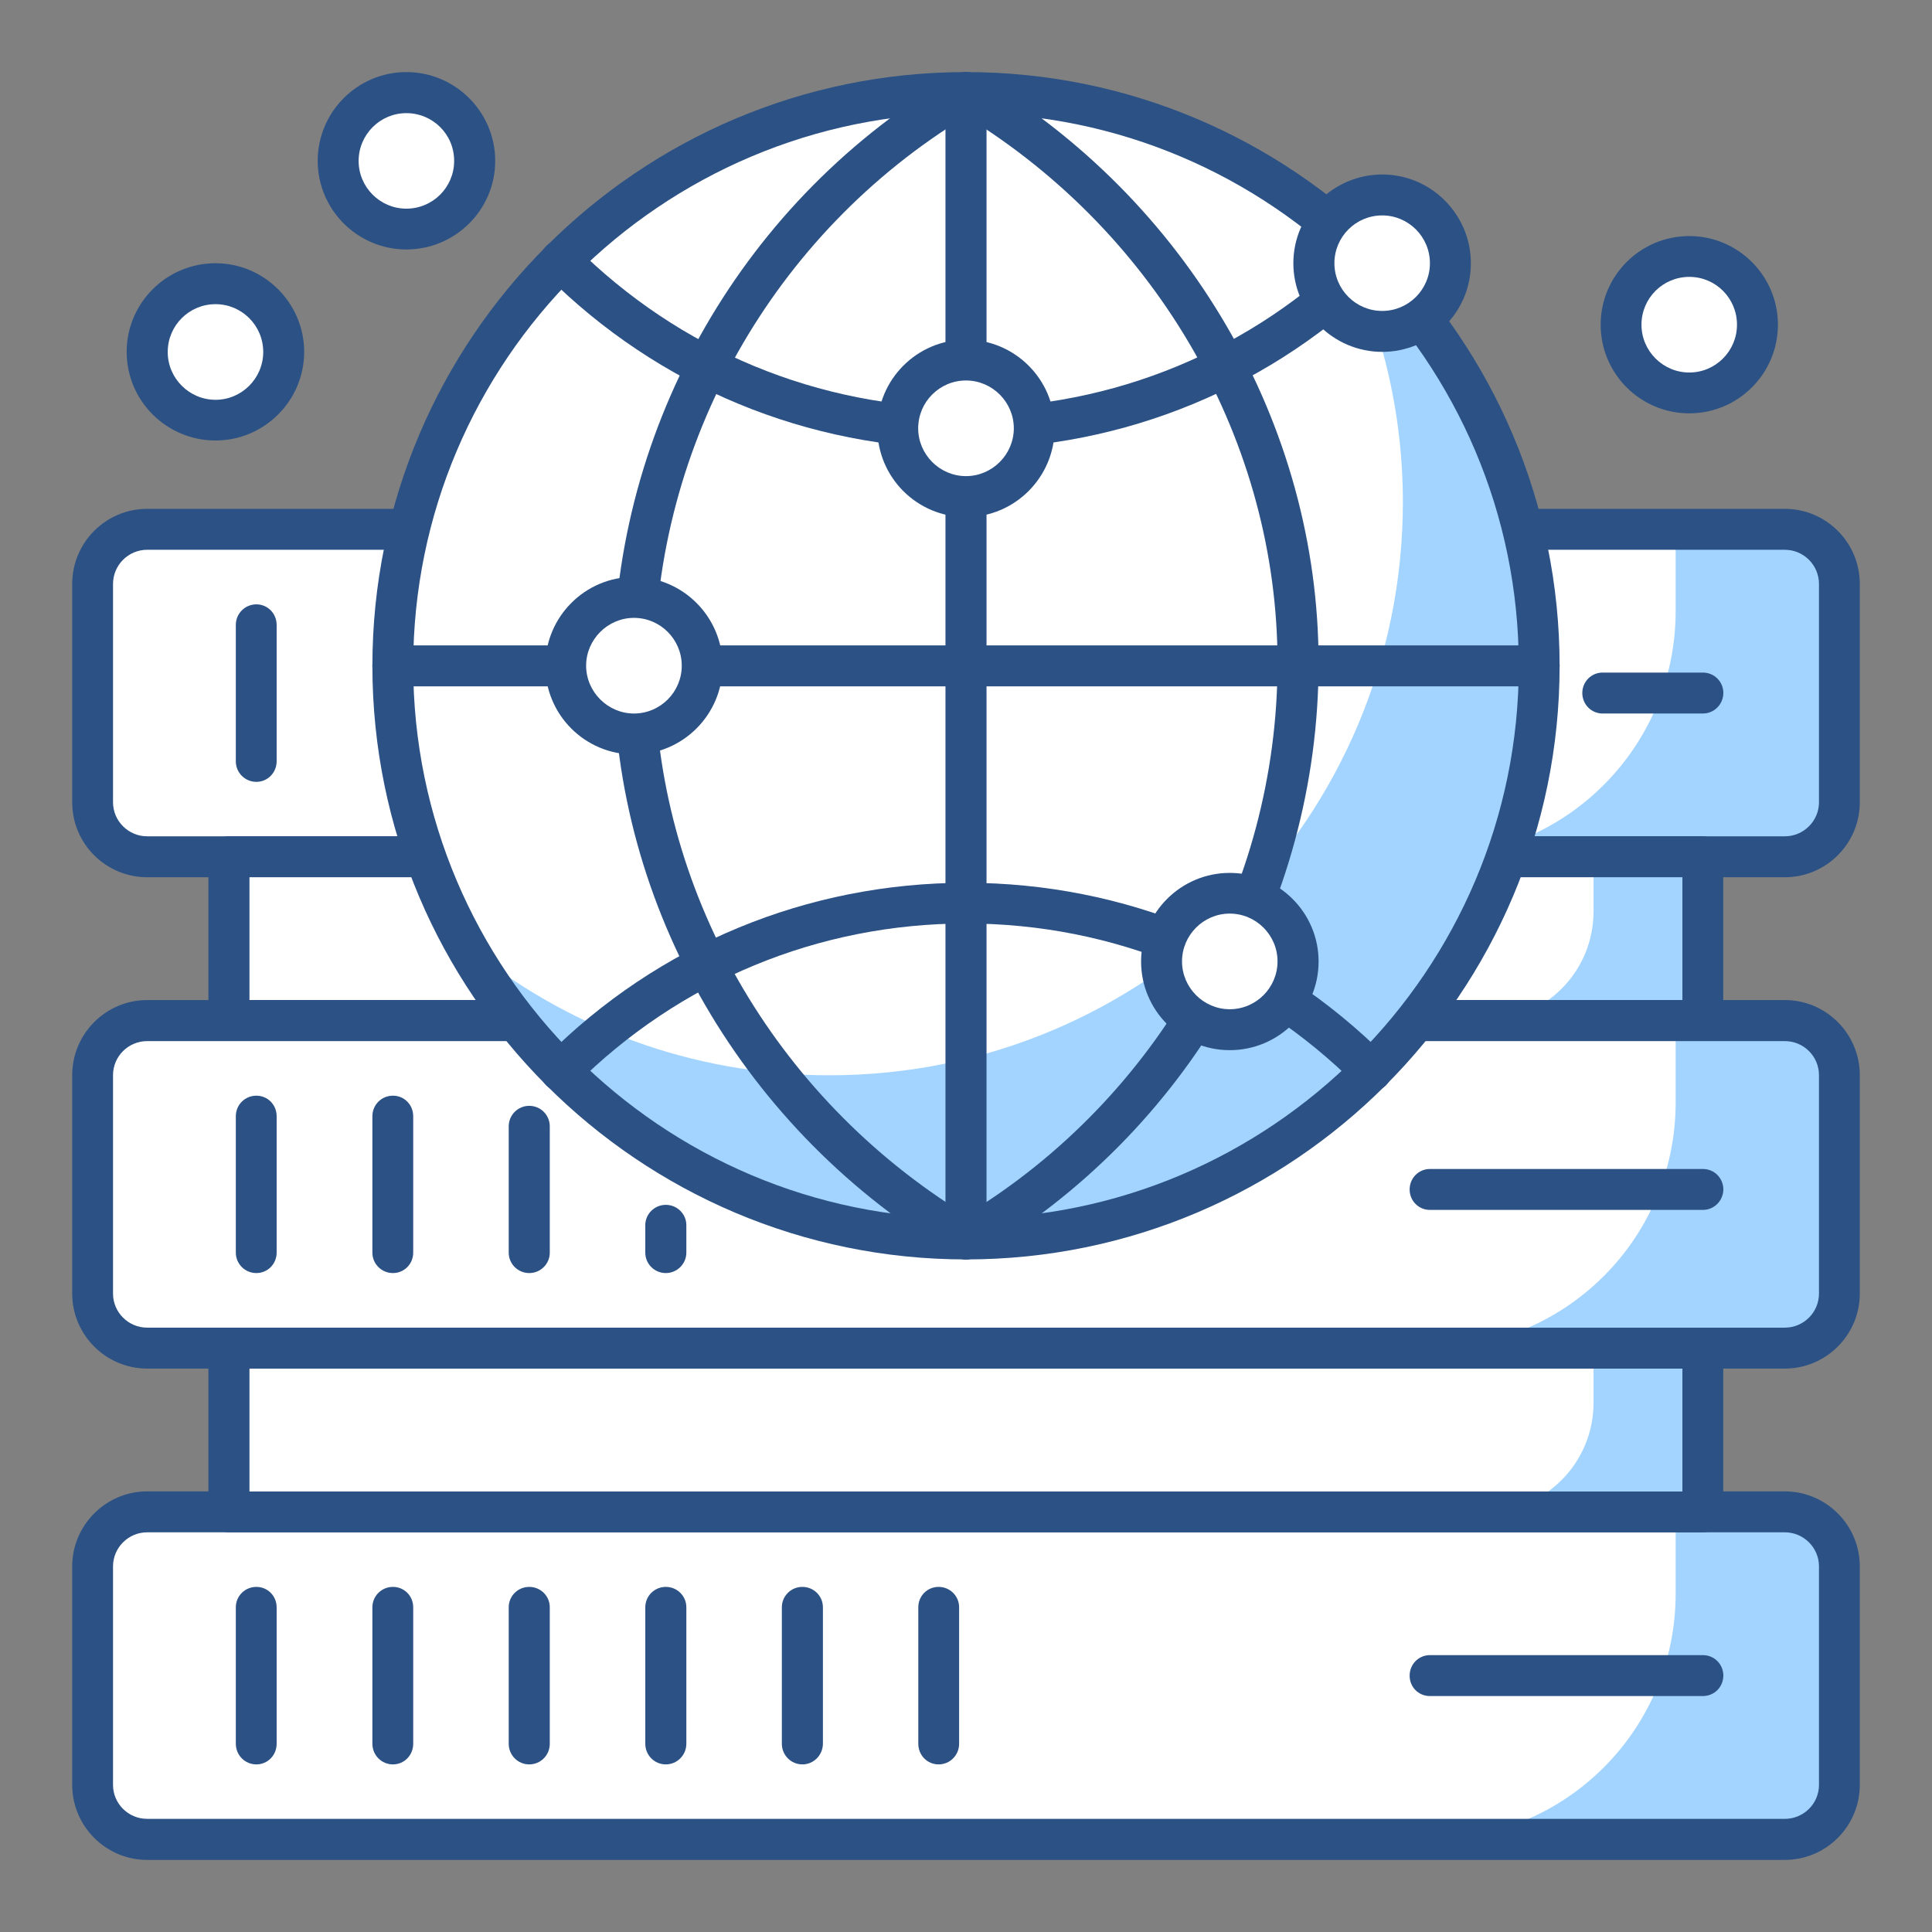 <?xml version="1.0" encoding="utf-8"?>
<!-- Generator: Adobe Illustrator 16.0.0, SVG Export Plug-In . SVG Version: 6.00 Build 0)  -->
<!DOCTYPE svg PUBLIC "-//W3C//DTD SVG 1.1//EN" "http://www.w3.org/Graphics/SVG/1.1/DTD/svg11.dtd">
<svg version="1.1" id="Capa_1" xmlns="http://www.w3.org/2000/svg" xmlns:xlink="http://www.w3.org/1999/xlink" x="0px" y="0px"
	 width="16px" height="16px" viewBox="0 0 16 16" enable-background="new 0 0 16 16" xml:space="preserve">
<rect x="0" y="0" width="16" height="16" fill="#808080" stroke="none"/>
<g>
	<path fill="#A3D4FF" d="M14.781,7.097H1.219c-0.25,0-0.451-0.204-0.451-0.453V4.836c0-0.25,0.201-0.453,0.451-0.453h13.562
		c0.25,0,0.451,0.203,0.451,0.453v1.808C15.232,6.893,15.031,7.097,14.781,7.097z"/>
	<path fill="#A3D4FF" d="M14.781,15.233H1.219c-0.25,0-0.451-0.202-0.451-0.451v-1.81c0-0.249,0.201-0.451,0.451-0.451h13.562
		c0.25,0,0.451,0.202,0.451,0.451v1.81C15.232,15.031,15.031,15.233,14.781,15.233z"/>
	<path fill="#A3D4FF" d="M14.781,11.164H1.219c-0.25,0-0.451-0.202-0.451-0.451V8.904c0-0.25,0.201-0.452,0.451-0.452h13.562
		c0.25,0,0.451,0.202,0.451,0.452v1.809C15.232,10.962,15.031,11.164,14.781,11.164z"/>
	<path fill="#FFFFFF" d="M11.842,7.097H1.219c-0.25,0-0.451-0.204-0.451-0.453V4.836c0-0.25,0.201-0.453,0.451-0.453h12.658v0.679
		C13.877,6.185,12.967,7.097,11.842,7.097z"/>
	<path fill="#FFFFFF" d="M11.842,15.233H1.219c-0.25,0-0.451-0.202-0.451-0.451v-1.81c0-0.249,0.201-0.451,0.451-0.451h12.658v0.678
		C13.877,14.323,12.967,15.233,11.842,15.233z"/>
	<path fill="#FFFFFF" d="M11.842,11.164H1.219c-0.25,0-0.451-0.202-0.451-0.451V8.904c0-0.25,0.201-0.452,0.451-0.452h12.658v0.679
		C13.877,10.254,12.967,11.164,11.842,11.164z"/>
	<path fill="#2B5185" d="M14.781,7.265H1.219c-0.342,0-0.621-0.277-0.621-0.621V4.836c0-0.344,0.279-0.622,0.621-0.622h13.562
		c0.342,0,0.621,0.278,0.621,0.622v1.808C15.402,6.987,15.123,7.265,14.781,7.265z M1.219,4.553c-0.156,0-0.283,0.127-0.283,0.283
		v1.808c0,0.155,0.127,0.282,0.283,0.282h13.562c0.156,0,0.283-0.127,0.283-0.282V4.836c0-0.156-0.127-0.283-0.283-0.283H1.219z"/>
	<path fill="#2B5185" d="M14.781,15.403H1.219c-0.342,0-0.621-0.279-0.621-0.621v-1.81c0-0.342,0.279-0.621,0.621-0.621h13.562
		c0.342,0,0.621,0.279,0.621,0.621v1.81C15.402,15.124,15.123,15.403,14.781,15.403z M1.219,12.69c-0.156,0-0.283,0.127-0.283,0.282
		v1.81c0,0.155,0.127,0.281,0.283,0.281h13.562c0.156,0,0.283-0.126,0.283-0.281v-1.81c0-0.155-0.127-0.282-0.283-0.282H1.219z"/>
	<rect x="1.896" y="11.164" fill="#A3D4FF" width="12.205" height="1.357"/>
	<rect x="1.896" y="7.095" fill="#A3D4FF" width="12.205" height="1.357"/>
	<path fill="#FFFFFF" d="M12.295,12.521H1.896v-1.357h11.301v0.453C13.197,12.116,12.795,12.521,12.295,12.521z"/>
	<path fill="#FFFFFF" d="M12.295,8.452H1.896V7.095h11.301v0.453C13.197,8.047,12.795,8.452,12.295,8.452z"/>
	<path fill="#2B5185" d="M14.102,12.69H1.896c-0.094,0-0.17-0.076-0.17-0.169v-1.357c0-0.093,0.076-0.169,0.17-0.169h12.205
		c0.096,0,0.17,0.076,0.17,0.169v1.357C14.271,12.614,14.197,12.69,14.102,12.69z M2.066,12.352h11.867v-1.018H2.066V12.352z"/>
	<path fill="#2B5185" d="M14.102,8.621H1.896c-0.094,0-0.17-0.076-0.17-0.169V7.095c0-0.093,0.076-0.169,0.17-0.169h12.205
		c0.096,0,0.17,0.076,0.17,0.169v1.357C14.271,8.545,14.197,8.621,14.102,8.621z M2.066,8.282h11.867V7.265H2.066V8.282z"/>
	<path fill="#2B5185" d="M14.781,11.334H1.219c-0.342,0-0.621-0.279-0.621-0.621V8.904c0-0.343,0.279-0.622,0.621-0.622h13.562
		c0.342,0,0.621,0.279,0.621,0.622v1.809C15.402,11.055,15.123,11.334,14.781,11.334z M1.219,8.622
		c-0.156,0-0.283,0.126-0.283,0.282v1.809c0,0.155,0.127,0.282,0.283,0.282h13.562c0.156,0,0.283-0.127,0.283-0.282V8.904
		c0-0.156-0.127-0.282-0.283-0.282H1.219z"/>
	<circle fill="#FFFFFF" cx="8" cy="5.514" r="4.746"/>
	<path fill="#A3D4FF" d="M11.016,1.847c0.381,0.685,0.602,1.472,0.602,2.311c0,2.622-2.125,4.747-4.748,4.747
		c-1.145,0-2.195-0.405-3.014-1.081C4.666,9.277,6.217,10.26,8,10.26c2.621,0,4.746-2.125,4.746-4.746
		C12.746,4.037,12.072,2.718,11.016,1.847z"/>
	<path fill="#2B5185" d="M8,10.43c-2.711,0-4.916-2.206-4.916-4.916c0-2.711,2.205-4.917,4.916-4.917s4.916,2.206,4.916,4.917
		C12.916,8.224,10.711,10.43,8,10.43z M8,0.937c-2.523,0-4.578,2.053-4.578,4.577c0,2.523,2.055,4.577,4.578,4.577
		s4.578-2.054,4.578-4.577C12.578,2.989,10.523,0.937,8,0.937z"/>
	<path fill="#2B5185" d="M8,10.43c-0.029,0-0.059-0.007-0.086-0.023C6.166,9.378,5.08,7.511,5.08,5.536
		c0-2.014,1.086-3.897,2.834-4.916c0.055-0.03,0.119-0.03,0.172,0c1.748,1.029,2.834,2.896,2.834,4.87
		c0,2.014-1.086,3.897-2.834,4.917C8.059,10.423,8.029,10.43,8,10.43z M8,0.964c-1.596,0.97-2.58,2.712-2.58,4.572
		c0,1.822,0.986,3.548,2.58,4.526c1.596-0.97,2.58-2.712,2.58-4.572C10.58,3.668,9.594,1.942,8,0.964z"/>
	<path fill="#2B5185" d="M8,3.717c-1.312,0-2.549-0.512-3.477-1.439c-0.066-0.066-0.066-0.174,0-0.24s0.174-0.066,0.238,0
		C5.627,2.902,6.777,3.378,8,3.378s2.371-0.476,3.236-1.341c0.066-0.066,0.174-0.066,0.24,0s0.066,0.174,0,0.24
		C10.549,3.205,9.312,3.717,8,3.717z"/>
	<path fill="#2B5185" d="M11.355,9.039c-0.043,0-0.086-0.017-0.119-0.05C10.371,8.125,9.223,7.648,8,7.648S5.627,8.125,4.762,8.989
		c-0.064,0.066-0.172,0.066-0.238,0c-0.066-0.065-0.066-0.174,0-0.239C5.451,7.821,6.688,7.311,8,7.311s2.549,0.511,3.477,1.439
		c0.066,0.065,0.066,0.174,0,0.239C11.443,9.022,11.4,9.039,11.355,9.039z"/>
	<path fill="#2B5185" d="M12.746,5.684H3.254c-0.094,0-0.17-0.076-0.17-0.17c0-0.095,0.076-0.169,0.17-0.169h9.492
		c0.094,0,0.17,0.074,0.17,0.169C12.916,5.607,12.84,5.684,12.746,5.684z"/>
	<path fill="#2B5185" d="M8,10.43c-0.094,0-0.17-0.076-0.17-0.17V0.767c0-0.094,0.076-0.17,0.17-0.17s0.17,0.076,0.17,0.17v9.493
		C8.17,10.354,8.094,10.43,8,10.43z"/>
	<circle fill="#FFFFFF" cx="5.249" cy="5.514" r="0.565"/>
	<path fill="#2B5185" d="M5.25,6.248c-0.406,0-0.734-0.329-0.734-0.734S4.844,4.778,5.25,4.778c0.404,0,0.734,0.33,0.734,0.735
		S5.654,6.248,5.25,6.248z M5.25,5.117c-0.217,0-0.396,0.179-0.396,0.396s0.18,0.396,0.396,0.396c0.219,0,0.396-0.178,0.396-0.396
		S5.469,5.117,5.25,5.117z"/>
	<circle fill="#FFFFFF" cx="7.999" cy="3.548" r="0.565"/>
	<path fill="#2B5185" d="M8,4.282c-0.406,0-0.734-0.329-0.734-0.734S7.594,2.813,8,2.813c0.404,0,0.734,0.329,0.734,0.734
		S8.404,4.282,8,4.282z M8,3.151c-0.219,0-0.396,0.178-0.396,0.396c0,0.217,0.178,0.396,0.396,0.396
		c0.217,0,0.396-0.179,0.396-0.396C8.396,3.329,8.217,3.151,8,3.151z"/>
	<circle fill="#FFFFFF" cx="10.185" cy="7.963" r="0.565"/>
	<path fill="#2B5185" d="M10.184,8.697c-0.404,0-0.734-0.329-0.734-0.734s0.33-0.734,0.734-0.734c0.406,0,0.736,0.329,0.736,0.734
		S10.59,8.697,10.184,8.697z M10.184,7.566c-0.217,0-0.395,0.178-0.395,0.396c0,0.217,0.178,0.396,0.395,0.396
		c0.219,0,0.396-0.179,0.396-0.396C10.58,7.744,10.402,7.566,10.184,7.566z"/>
	<circle fill="#FFFFFF" cx="11.446" cy="2.18" r="0.565"/>
	<path fill="#2B5185" d="M11.447,2.914c-0.404,0-0.736-0.33-0.736-0.734c0-0.405,0.332-0.735,0.736-0.735s0.734,0.33,0.734,0.735
		C12.182,2.584,11.852,2.914,11.447,2.914z M11.447,1.784c-0.219,0-0.396,0.177-0.396,0.396c0,0.218,0.178,0.395,0.396,0.395
		c0.217,0,0.395-0.177,0.395-0.395C11.842,1.961,11.664,1.784,11.447,1.784z"/>
	<circle fill="#FFFFFF" cx="3.366" cy="1.332" r="0.565"/>
	<path fill="#2B5185" d="M3.365,2.066c-0.404,0-0.734-0.33-0.734-0.734c0-0.405,0.33-0.735,0.734-0.735
		c0.406,0,0.736,0.33,0.736,0.735C4.102,1.736,3.771,2.066,3.365,2.066z M3.365,0.937c-0.217,0-0.395,0.177-0.395,0.396
		c0,0.218,0.178,0.395,0.395,0.395c0.219,0,0.396-0.177,0.396-0.395C3.762,1.113,3.584,0.937,3.365,0.937z"/>
	<circle fill="#FFFFFF" cx="1.784" cy="2.914" r="0.565"/>
	<path fill="#2B5185" d="M1.785,3.648c-0.406,0-0.736-0.329-0.736-0.734S1.379,2.18,1.785,2.18c0.402,0,0.734,0.329,0.734,0.734
		S2.188,3.648,1.785,3.648z M1.785,2.519c-0.219,0-0.396,0.177-0.396,0.396c0,0.218,0.178,0.396,0.396,0.396
		c0.217,0,0.395-0.178,0.395-0.396C2.18,2.695,2.002,2.519,1.785,2.519z"/>
	<circle fill="#FFFFFF" cx="13.99" cy="2.688" r="0.564"/>
	<path fill="#2B5185" d="M13.99,3.423c-0.406,0-0.734-0.329-0.734-0.734s0.328-0.734,0.734-0.734c0.404,0,0.734,0.329,0.734,0.734
		S14.395,3.423,13.99,3.423z M13.99,2.293c-0.219,0-0.396,0.177-0.396,0.396c0,0.218,0.178,0.396,0.396,0.396
		s0.395-0.178,0.395-0.396C14.385,2.47,14.209,2.293,13.99,2.293z"/>
	<path fill="#2B5185" d="M2.123,14.612c-0.094,0-0.17-0.076-0.17-0.171v-1.13c0-0.094,0.076-0.169,0.17-0.169
		s0.168,0.075,0.168,0.169v1.13C2.291,14.536,2.217,14.612,2.123,14.612z"/>
	<path fill="#2B5185" d="M2.123,10.543c-0.094,0-0.17-0.076-0.17-0.169v-1.13c0-0.095,0.076-0.17,0.17-0.17s0.168,0.075,0.168,0.17
		v1.13C2.291,10.467,2.217,10.543,2.123,10.543z"/>
	<path fill="#2B5185" d="M2.123,6.475c-0.094,0-0.17-0.076-0.17-0.17v-1.13c0-0.094,0.076-0.17,0.17-0.17s0.168,0.076,0.168,0.17
		v1.13C2.291,6.398,2.217,6.475,2.123,6.475z"/>
	<path fill="#2B5185" d="M3.254,14.612c-0.094,0-0.17-0.076-0.17-0.171v-1.13c0-0.094,0.076-0.169,0.17-0.169
		s0.168,0.075,0.168,0.169v1.13C3.422,14.536,3.348,14.612,3.254,14.612z"/>
	<path fill="#2B5185" d="M3.254,10.543c-0.094,0-0.17-0.076-0.17-0.169v-1.13c0-0.095,0.076-0.17,0.17-0.17s0.168,0.075,0.168,0.17
		v1.13C3.422,10.467,3.348,10.543,3.254,10.543z"/>
	<path fill="#2B5185" d="M4.383,14.612c-0.094,0-0.17-0.076-0.17-0.171v-1.13c0-0.094,0.076-0.169,0.17-0.169s0.17,0.075,0.17,0.169
		v1.13C4.553,14.536,4.477,14.612,4.383,14.612z"/>
	<path fill="#2B5185" d="M5.514,14.612c-0.094,0-0.17-0.076-0.17-0.171v-1.13c0-0.094,0.076-0.169,0.17-0.169s0.17,0.075,0.17,0.169
		v1.13C5.684,14.536,5.607,14.612,5.514,14.612z"/>
	<path fill="#2B5185" d="M6.645,14.612c-0.094,0-0.17-0.076-0.17-0.171v-1.13c0-0.094,0.076-0.169,0.17-0.169s0.17,0.075,0.17,0.169
		v1.13C6.814,14.536,6.738,14.612,6.645,14.612z"/>
	<path fill="#2B5185" d="M7.773,14.612c-0.094,0-0.168-0.076-0.168-0.171v-1.13c0-0.094,0.074-0.169,0.168-0.169
		s0.17,0.075,0.17,0.169v1.13C7.943,14.536,7.867,14.612,7.773,14.612z"/>
	<path fill="#2B5185" d="M4.383,10.543c-0.094,0-0.17-0.076-0.17-0.169V9.328c0-0.094,0.076-0.17,0.17-0.17s0.17,0.076,0.17,0.17
		v1.046C4.553,10.467,4.477,10.543,4.383,10.543z"/>
	<path fill="#2B5185" d="M5.514,10.543c-0.094,0-0.17-0.076-0.17-0.169v-0.228c0-0.092,0.076-0.168,0.17-0.168
		s0.17,0.076,0.17,0.168v0.228C5.684,10.467,5.607,10.543,5.514,10.543z"/>
	<path fill="#2B5185" d="M14.102,14.046h-2.26c-0.094,0-0.168-0.074-0.168-0.169c0-0.094,0.074-0.17,0.168-0.17h2.26
		c0.096,0,0.17,0.076,0.17,0.17C14.271,13.972,14.197,14.046,14.102,14.046z"/>
	<path fill="#2B5185" d="M14.102,10.02h-2.26c-0.094,0-0.168-0.076-0.168-0.169c0-0.094,0.074-0.17,0.168-0.17h2.26
		c0.096,0,0.17,0.076,0.17,0.17C14.271,9.943,14.197,10.02,14.102,10.02z"/>
	<path fill="#2B5185" d="M14.102,5.909h-0.83c-0.094,0-0.168-0.076-0.168-0.17c0-0.093,0.074-0.169,0.168-0.169h0.83
		c0.096,0,0.17,0.076,0.17,0.169C14.271,5.833,14.197,5.909,14.102,5.909z"/>
</g>
</svg>
